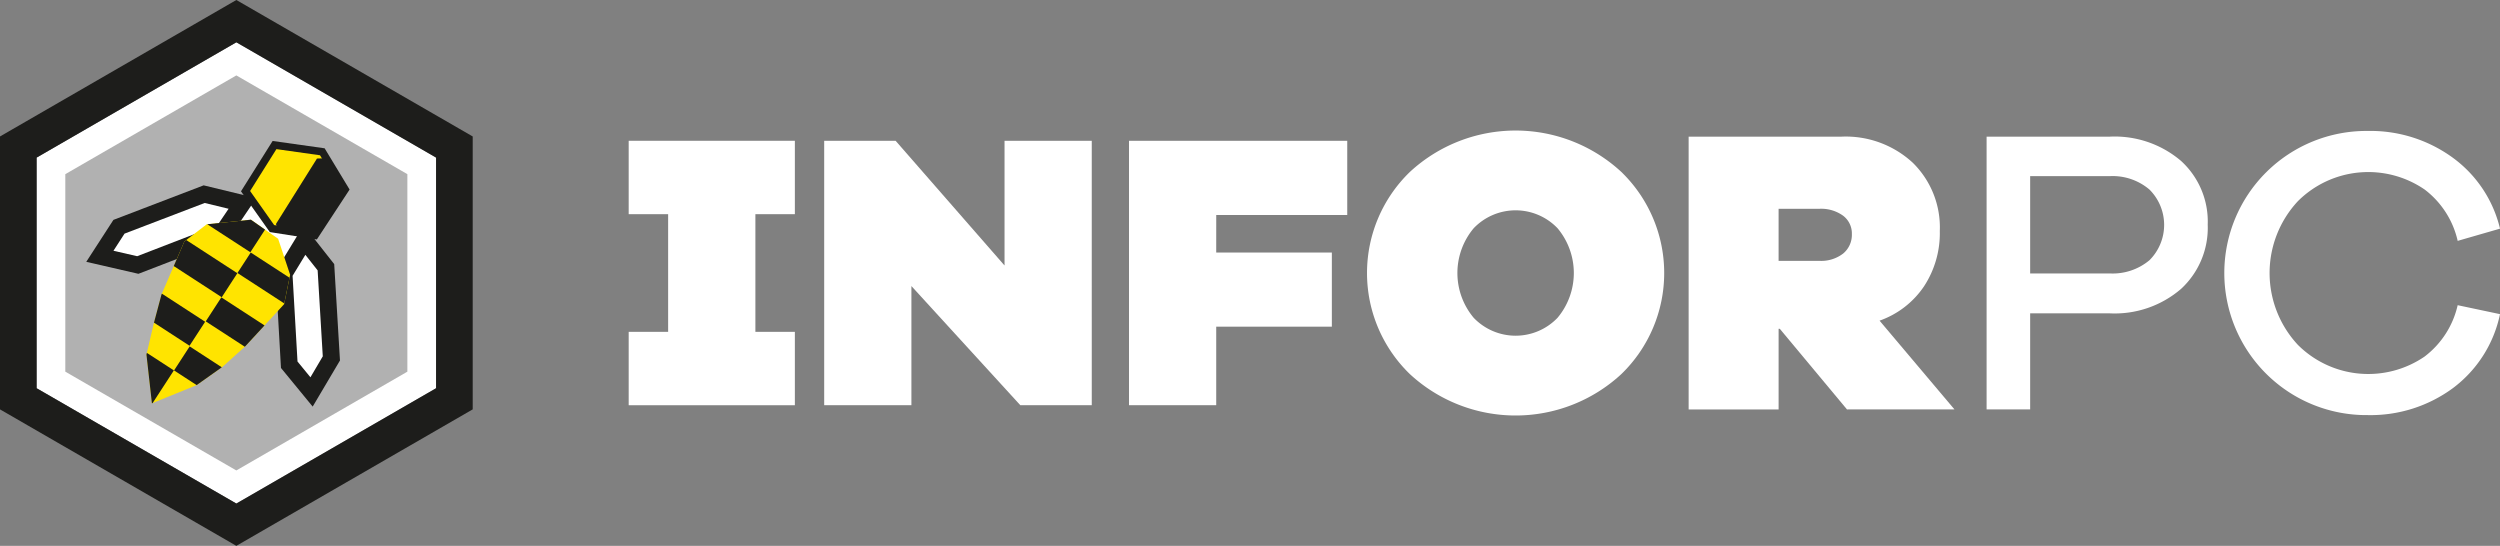 <?xml version="1.0" standalone="no"?>
<!DOCTYPE svg PUBLIC "-//W3C//DTD SVG 1.1//EN" "http://www.w3.org/Graphics/SVG/1.1/DTD/svg11.dtd">
<svg xmlns="http://www.w3.org/2000/svg" xmlns:xlink="http://www.w3.org/1999/xlink" width="206.102" height="45" viewBox="0 0 206.102 45"><rect x="0" y="0" width="206.102" height="45" fill="#808080" stroke="none"/><defs><clipPath id="a"><path d="M120.737,166.017l-1.843,1.416-1.888,4.382-.629,2.359-.607,2.585.45,4.017,3.685-1.5,2.158-1.528,1.865-1.685,3.191-3.461.495-2.427-.989-2.966-2.247-1.573Z" transform="translate(-115.771 -165.635)" fill="none"/></clipPath><clipPath id="b"><rect width="206.102" height="45" fill="none"/></clipPath></defs><path d="M491.127,120.459h3.254v6.051h-13.7v-6.051h3.253v-9.7h-3.253v-6.051h13.7v6.051h-3.254Z" transform="translate(-428.852 -93.102)" fill="#fff"/><path d="M651.233,126.51h-5.889l-8.98-9.825v9.825h-7.19v-21.8h5.889l8.979,10.281V104.712h7.19Z" transform="translate(-561.227 -93.103)" fill="#fff"/><path d="M869.706,113.92h9.533v6.116h-9.533v6.474h-7.19v-21.8h17.992v6.116h-10.8Z" transform="translate(-769.44 -93.103)" fill="#fff"/><path d="M1068.467,103.439a11.593,11.593,0,0,1,0,16.68,12.837,12.837,0,0,1-17.418,0,11.592,11.592,0,0,1,0-16.68,12.837,12.837,0,0,1,17.418,0m-5.252,12.031a5.748,5.748,0,0,0,0-7.383,4.784,4.784,0,0,0-6.913,0,5.746,5.746,0,0,0,0,7.383,4.784,4.784,0,0,0,6.913,0" transform="translate(-934.81 -89.271)" fill="#fff"/><path d="M1307.007,127.2l-5.537-6.645h-.1V127.2h-7.417V104.712h12.585a8.137,8.137,0,0,1,5.89,2.148,7.469,7.469,0,0,1,2.231,5.638,7.984,7.984,0,0,1-1.309,4.564,7.361,7.361,0,0,1-3.658,2.819l6.175,7.316Zm-5.638-12.249h3.356a2.965,2.965,0,0,0,1.963-.6,2,2,0,0,0,.721-1.611,1.83,1.83,0,0,0-.721-1.51,3.084,3.084,0,0,0-1.963-.57h-3.356Z" transform="translate(-1154.74 -93.446)" fill="#fff"/><path d="M1532.448,104.712a8.424,8.424,0,0,1,5.89,2,6.758,6.758,0,0,1,2.2,5.252,6.85,6.85,0,0,1-2.2,5.3,8.382,8.382,0,0,1-5.89,2.014H1525.9v7.92h-3.591V104.712Zm0,11.276a4.726,4.726,0,0,0,3.289-1.09,4.112,4.112,0,0,0,0-5.823,4.681,4.681,0,0,0-3.289-1.107H1525.9v8.021Z" transform="translate(-1358.532 -93.446)" fill="#fff"/><path d="M1721.845,118.938a7.346,7.346,0,0,0,2.719-4.229l3.49.738a10.2,10.2,0,0,1-3.893,6.108,11.449,11.449,0,0,1-7.014,2.215,11.713,11.713,0,1,1,0-23.425,11.518,11.518,0,0,1,6.981,2.181,10.138,10.138,0,0,1,3.927,5.873l-3.49,1.007a7.346,7.346,0,0,0-2.719-4.229,8.215,8.215,0,0,0-10.454.957,8.687,8.687,0,0,0,0,11.847,8.215,8.215,0,0,0,10.454.957" transform="translate(-1521.952 -89.549)" fill="#fff"/><path d="M28.065,41.913V60.927L44.53,70.434,61,60.927V41.913L44.53,32.407Z" transform="translate(-25.046 -28.921)" fill="#fff"/><path d="M0,11.25v22.5L19.485,45,38.97,33.749V11.25L19.485,0ZM35.95,32.006,19.485,41.513,3.019,32.006V12.993L19.485,3.487,35.95,12.993Z" fill="#1d1d1b"/><path d="M50.039,82.205V65.923l14.1-8.141,14.1,8.141V82.205l-14.1,8.144Z" transform="translate(-44.655 -51.565)" fill="#b1b1b1"/><rect width="7.024" height="6.343" transform="translate(17.211 20.564) rotate(-55.575)" fill="#fff"/><path d="M76.5,153.9l1.576-2.434,7.024-2.689,3.153.765-1.6,2.365-7.024,2.712Z" transform="translate(-68.272 -132.768)" fill="#fff"/><path d="M70.366,149.313l-4.3-.988,2.239-3.458,7.438-2.847,4.336,1.052-2.283,3.374Zm-2.058-1.9,1.954.449,6.622-2.557.916-1.354-1.969-.478L69.221,146Z" transform="translate(-58.954 -126.74)" fill="#1d1d1b"/><path d="M219.938,196.463l-1.84-2.242-.426-7.509,1.687-2.771,1.766,2.242.449,7.516Z" transform="translate(-194.253 -164.152)" fill="#fff"/><path d="M214.168,187.579l-2.614-3.185-.452-7.951,2.32-3.811,2.521,3.2.475,7.946Zm-1.251-3.716,1.066,1.3L215,183.436l-.423-7.086-1.012-1.285-1.054,1.731Z" transform="translate(-188.39 -154.059)" fill="#1d1d1b"/><g transform="translate(12.075 18.11)"><g clip-path="url(#a)"><rect width="18.443" height="11.013" transform="matrix(0.545, -0.838, 0.838, 0.545, -4.919, 12.86)" fill="#ffe400"/><rect width="2.013" height="5.214" transform="translate(7.499 4.396) rotate(-56.98)" fill="#1d1d1b"/><rect width="2.36" height="5.214" transform="translate(4.887 8.384) rotate(-56.982)" fill="#1d1d1b"/><rect width="2.36" height="5.214" transform="matrix(0.545, -0.839, 0.839, 0.545, 2.275, 12.429)" fill="#1d1d1b"/><rect width="2.36" height="5.214" transform="matrix(0.545, -0.839, 0.839, 0.545, 1.831, 3.553)" fill="#1d1d1b"/><rect width="2.36" height="5.213" transform="matrix(0.545, -0.839, 0.839, 0.545, 4.191, -0.155)" fill="#1d1d1b"/><rect width="2.36" height="5.213" transform="translate(-0.821 7.553) rotate(-56.982)" fill="#1d1d1b"/><rect width="3.629" height="5.214" transform="translate(-4.091 12.628) rotate(-56.976)" fill="#1d1d1b"/></g></g><g clip-path="url(#b)"><path d="M188.168,114.92l2.388-3.8,3.941.557,1.878,3.106-2.48,3.778L190.347,118Z" transform="translate(-167.924 -99.163)" fill="#ffe400"/><path d="M190.925,116.1l-3.877-.608-2.376-3.361,2.607-4.151,4.289.605,2.057,3.4Zm-3.518-1.185,3.217.5,2.261-3.445-1.7-2.81-3.593-.507-2.169,3.453Z" transform="translate(-164.804 -96.359)" fill="#1d1d1b"/><path d="M211.648,127.34a5.962,5.962,0,0,0-.209-.672l3.384-5.4.742-.023,1.739,2.55-2.689,3.964Z" transform="translate(-188.691 -108.199)" fill="#1d1d1b"/></g></svg>